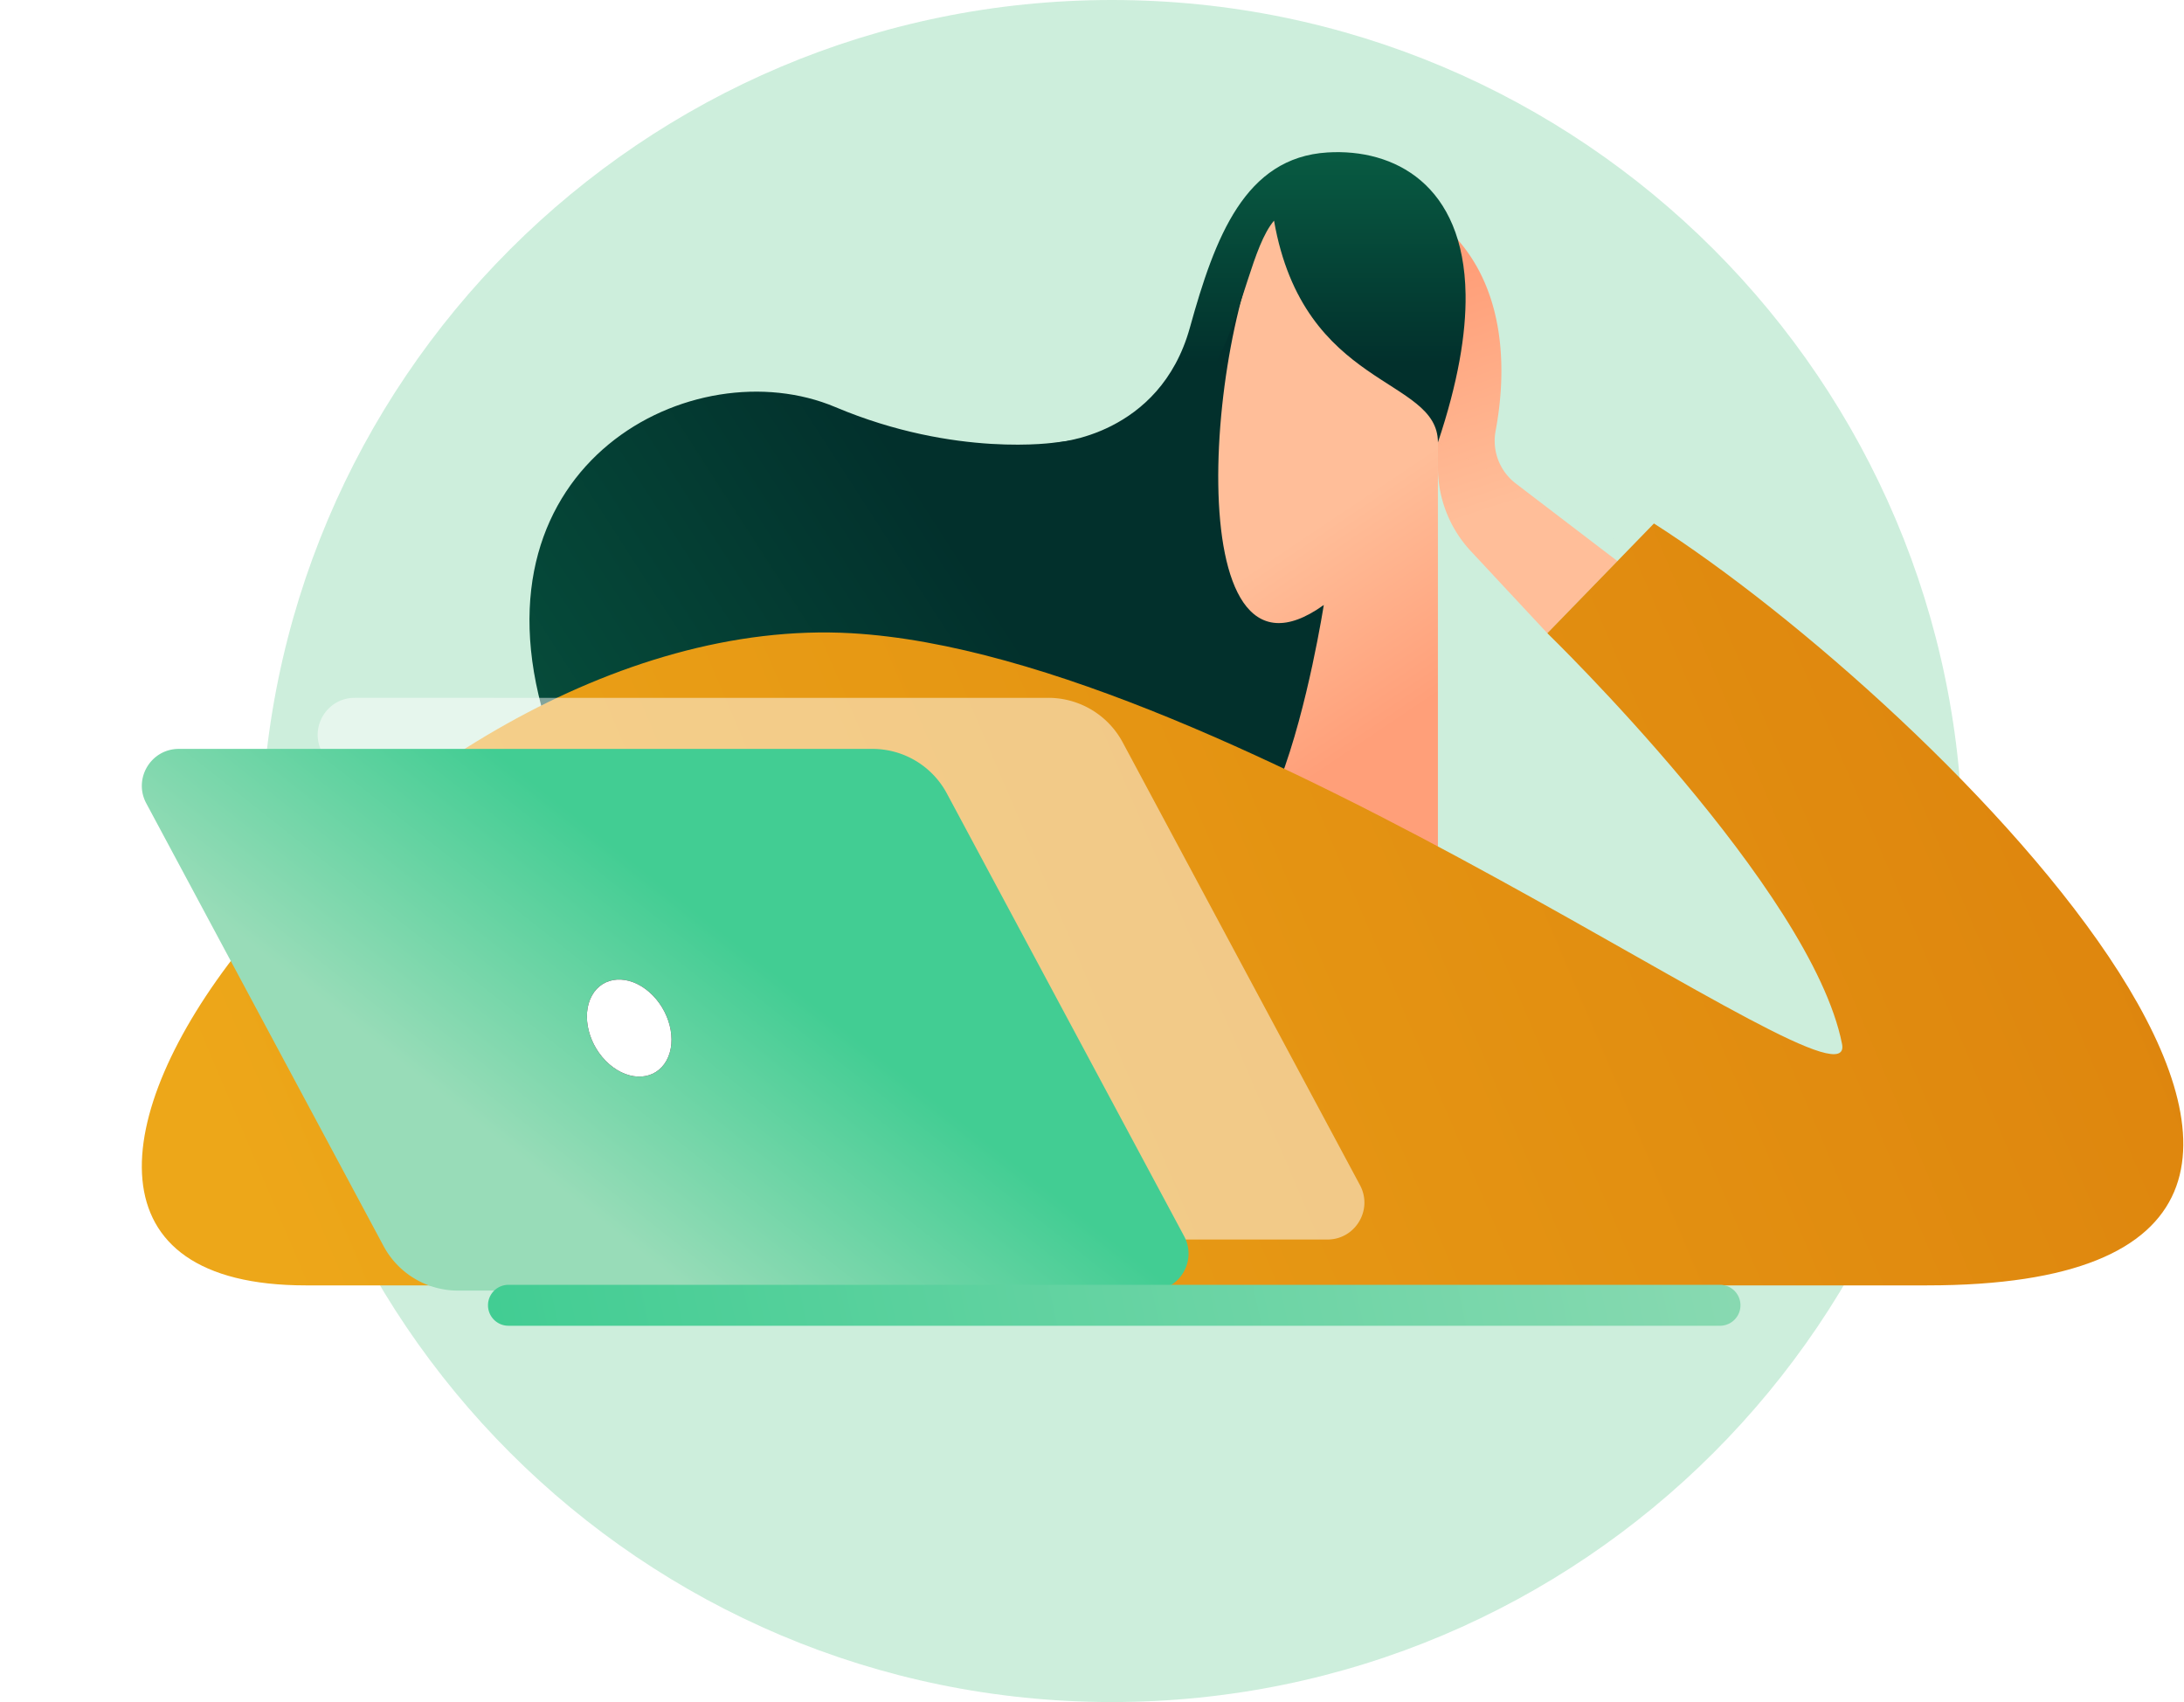<svg width="154" height="120" viewBox="0 0 154 120" xmlns="http://www.w3.org/2000/svg" xmlns:xlink="http://www.w3.org/1999/xlink"><defs><linearGradient x1="56.27%" y1="50%" x2="-34.611%" y2="92.193%" id="a"><stop stop-color="#02302C" offset="0%"/><stop stop-color="#0A6849" offset="100%"/></linearGradient><linearGradient x1="45.065%" y1="8.015%" x2="53.554%" y2="66.902%" id="b"><stop stop-color="#FF9F79" offset="0%"/><stop stop-color="#FFBE99" offset="100%"/></linearGradient><linearGradient x1="55.203%" y1="86.634%" x2="46.279%" y2="52.256%" id="c"><stop stop-color="#FF9F79" offset="0%"/><stop stop-color="#FFBE99" offset="100%"/></linearGradient><linearGradient x1="23.444%" y1="30.689%" x2="23.444%" y2="-8.012%" id="d"><stop stop-color="#02302C" offset="0%"/><stop stop-color="#0A6849" offset="100%"/></linearGradient><linearGradient x1="9.218%" y1="55.587%" x2="137.609%" y2="39.565%" id="e"><stop stop-color="#EDA719" offset="0%"/><stop stop-color="#D46F06" offset="100%"/></linearGradient><filter x="-40.6%" y="-78.6%" width="181.3%" height="257.1%" filterUnits="objectBoundingBox" id="f"><feGaussianBlur stdDeviation="10" in="SourceGraphic"/></filter><linearGradient x1="61.046%" y1="42.402%" x2="28.483%" y2="63.387%" id="g"><stop stop-color="#42CD93" offset="0%"/><stop stop-color="#98DCB8" offset="100%"/></linearGradient><linearGradient x1="0%" y1="50.357%" x2="122.986%" y2="49.469%" id="h"><stop stop-color="#42CD93" offset="0%"/><stop stop-color="#98DCB8" offset="100%"/></linearGradient><path d="M32.964 75.032c-1.454-1.262-2.003-3.425-1.229-4.833.776-1.406 2.582-1.525 4.036-.263 1.453 1.262 2.003 3.425 1.228 4.832-.775 1.407-2.581 1.525-4.035.264" id="j"/><filter x="-125.7%" y="-109.6%" width="351.4%" height="319.2%" filterUnits="objectBoundingBox" id="i"><feOffset in="SourceAlpha" result="shadowOffsetOuter1"/><feGaussianBlur stdDeviation="2.5" in="shadowOffsetOuter1" result="shadowBlurOuter1"/><feColorMatrix values="0 0 0 0 1 0 0 0 0 1 0 0 0 0 1 0 0 0 0.7 0" in="shadowBlurOuter1"/></filter></defs><g fill="none" fill-rule="evenodd"><path d="M138.4 60c0 33.137-26.863 60-60 60s-60-26.863-60-60 26.863-60 60-60 60 26.863 60 60" fill-opacity=".486" fill="#98DCB8"/><path d="M64.466 31.19S57.423 32.297 48.9 28.7c-9.947-4.2-25.862 3.905-20.484 21.958 5.379 18.052 44.137 18.715 53.789 5.305 9.653-13.41-4.47-35.613-4.47-35.613s-4.553 10.125-13.27 10.841" fill="url(#a)" transform="translate(10)"/><path d="M93.715 38.86l5.393 5.785 4.94-5.086-7.156-5.464a3.784 3.784 0 0 1-1.435-3.703c.672-3.554 1.173-10.592-4.066-14.836v17.402c0 2.19.831 4.3 2.324 5.902" fill="url(#b)" transform="translate(10)"/><path d="M91.391 61.06V21.175c0-4.035-2.93-7.567-6.933-8.078-1.663-.212-3.257.117-4.295 1.579-5.021 7.072-7.394 35.576 3.18 27.977 0 0-1.11 7.181-3.096 12.366l11.144 6.04z" fill="url(#c)" transform="translate(10)"/><path d="M91.391 31.19c0-4.65-9.463-3.7-11.556-15.634-3.016 3.593-2.477 17.389-15.37 15.634 0 0 7.313-.425 9.44-8.1 1.767-6.37 3.872-11.985 9.702-12.342 4.675-.286 9.62 2.232 9.735 10.01.04 2.772-.533 6.213-1.95 10.432L143.95 60" fill="url(#d)" transform="translate(10)"/><path d="M11.57 90.624h114.308c41.757 0 .777-40.925-19.254-53.717l-7.516 7.737s18.632 18.067 20.779 28.959c1.183 5.997-42.663-27.411-69.853-28.959-33.193-1.889-68.969 45.98-38.464 45.98" fill="url(#e)" transform="translate(10)"/><path d="M83.6 87.391H34.69a5.949 5.949 0 0 1-5.243-3.138L12.713 53.035c-.93-1.735.327-3.835 2.295-3.835H63.92a5.95 5.95 0 0 1 5.244 3.138l16.732 31.218c.93 1.735-.327 3.835-2.295 3.835" fill="#FFF" opacity=".7" filter="url(#f)" transform="translate(10)"/><path d="M71.2 90.991H22.29a5.949 5.949 0 0 1-5.243-3.138L.313 56.635C-.617 54.9.64 52.8 2.608 52.8H51.52a5.95 5.95 0 0 1 5.244 3.138l16.732 31.218c.93 1.735-.327 3.835-2.295 3.835" fill="url(#g)" transform="translate(10)"/><path d="M111.32 93.47H25.853a1.443 1.443 0 0 1 0-2.886h85.467a1.443 1.443 0 0 1 0 2.885" fill="url(#h)" transform="translate(10)"/><g transform="translate(10)"><use fill="#000" filter="url(#i)" xlink:href="#j"/><use fill="#FFF" xlink:href="#j"/></g></g></svg>